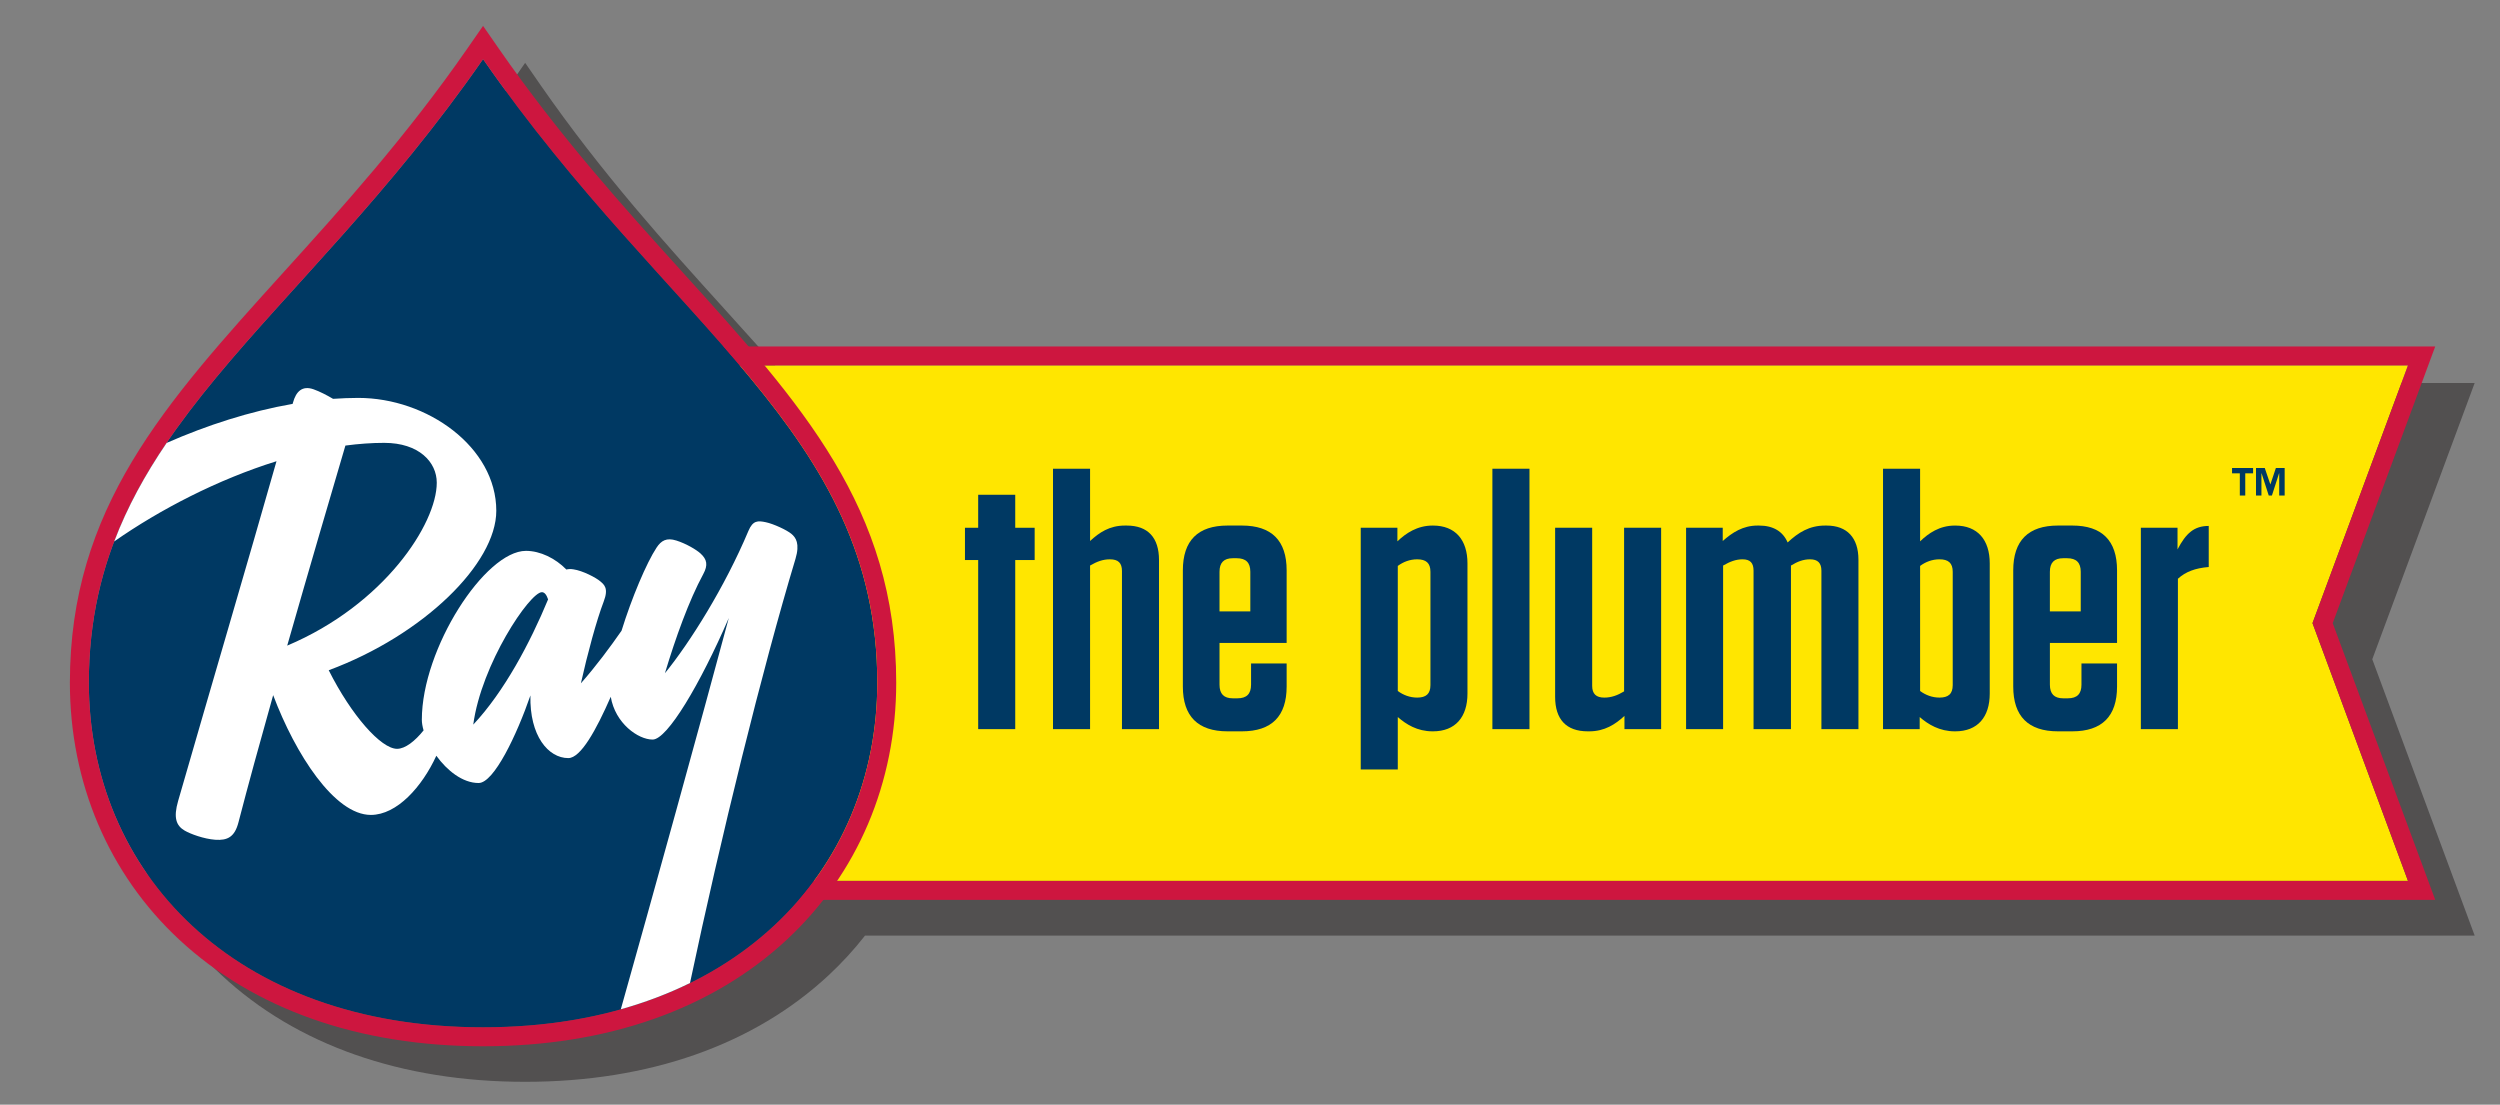 <?xml version="1.0" encoding="iso-8859-1"?>
<!-- Generator: Adobe Illustrator 16.0.4, SVG Export Plug-In . SVG Version: 6.00 Build 0)  -->
<!DOCTYPE svg PUBLIC "-//W3C//DTD SVG 1.1//EN" "http://www.w3.org/Graphics/SVG/1.1/DTD/svg11.dtd">
<svg version="1.1" id="Layer_1" xmlns="http://www.w3.org/2000/svg" xmlns:xlink="http://www.w3.org/1999/xlink" x="0px" y="0px"
	 width="215px" height="95px" viewBox="0 0 215 95" style="enable-background:new 0 0 215 95;" xml:space="preserve">
<rect x="0" y="0" width="215" height="95" fill="#808080" stroke="none"/>
<g>
	<g style="opacity:0.5;">
		<g>
			<defs>
				<rect id="SVGID_1_" x="9.68" y="5.404" width="203.141" height="87.632"/>
			</defs>
			<clipPath id="SVGID_2_">
				<use xlink:href="#SVGID_1_"  style="overflow:visible;"/>
			</clipPath>
			<path style="clip-path:url(#SVGID_2_);fill:#231F20;" d="M204.016,56.697l7.994-21.57l0.812-2.191h-2.339H67.962
				c-1.788-2.086-3.696-4.198-5.691-6.4C57.354,21.103,51.78,14.943,46.499,7.334l-1.337-1.931l-1.334,1.931
				c-5.282,7.608-10.856,13.769-15.772,19.202C17.788,37.877,9.68,46.837,9.68,61.811c0,8.596,3.333,16.427,9.38,22.058
				c6.444,5.998,15.47,9.167,26.103,9.167c10.636,0,19.66-3.169,26.102-9.167c1.141-1.062,2.182-2.199,3.125-3.406h136.094h2.339
				l-0.812-2.191L204.016,56.697z"/>
		</g>
	</g>
	<rect x="-35.749" y="-19.294" style="fill:none;" width="248.57" height="159.875"/>
	<polygon style="fill:#FFE600;" points="207.087,31.423 56.109,31.423 61.795,75.757 207.087,75.757 198.874,53.59 	"/>
	<path style="fill:#CD163F;" d="M207.087,31.422l-8.212,22.169l8.212,22.167H61.795l-5.687-44.336H207.087z M209.429,29.795h-2.342
		H56.109h-1.853l0.235,1.836l5.686,44.333l0.183,1.424h1.435h145.292h2.342l-0.812-2.197l-8.004-21.599l8.004-21.6L209.429,29.795z"
		/>
	<polygon style="fill:#003963;" points="87.31,62.705 84.124,62.705 84.124,48.163 82.987,48.163 82.987,45.388 84.124,45.388 
		84.124,42.55 87.31,42.55 87.31,45.388 88.98,45.388 88.98,48.163 87.31,48.163 	"/>
	<g>
		<defs>
			<rect id="SVGID_3_" x="-35.749" y="-19.294" width="248.57" height="159.875"/>
		</defs>
		<clipPath id="SVGID_4_">
			<use xlink:href="#SVGID_3_"  style="overflow:visible;"/>
		</clipPath>
		<path style="clip-path:url(#SVGID_4_);fill:#003963;" d="M90.558,40.309h3.188v6.217c0.789-0.727,1.672-1.328,2.996-1.328h0.156
			c1.83,0,2.777,1.044,2.777,2.966v14.541h-3.186V49.112c0-0.694-0.314-1.01-1.04-1.01c-0.601,0-1.104,0.188-1.703,0.534v14.068
			h-3.188V40.309z"/>
		<path style="clip-path:url(#SVGID_4_);fill:#003963;" d="M104.878,55.292v3.595c0,0.79,0.379,1.168,1.137,1.168h0.41
			c0.787,0,1.166-0.379,1.166-1.168v-1.83h3.06v1.987c0,2.559-1.292,3.851-3.847,3.851h-1.232c-2.553,0-3.846-1.292-3.846-3.851
			v-9.996c0-2.557,1.293-3.851,3.846-3.851h1.232c2.555,0,3.847,1.294,3.847,3.851v6.244H104.878z M104.878,52.581h2.65v-3.408
			c0-0.787-0.378-1.165-1.167-1.165h-0.346c-0.758,0-1.137,0.378-1.137,1.165V52.581z"/>
		<path style="clip-path:url(#SVGID_4_);fill:#003963;" d="M117.024,45.388h3.152v1.168c0.726-0.695,1.704-1.358,3.029-1.358h0.032
			c1.924,0,2.965,1.231,2.965,3.252v11.196c0,2.021-1.041,3.249-2.965,3.249h-0.032c-1.325,0-2.271-0.599-2.996-1.229v4.508h-3.186
			V45.388z M120.21,59.427c0.471,0.346,1.04,0.566,1.671,0.566c0.756,0,1.137-0.316,1.137-1.072v-9.748
			c0-0.755-0.381-1.072-1.137-1.072c-0.631,0-1.2,0.22-1.671,0.568V59.427z"/>
		<rect x="128.346" y="40.31" style="clip-path:url(#SVGID_4_);fill:#003963;" width="3.189" height="22.395"/>
		<path style="clip-path:url(#SVGID_4_);fill:#003963;" d="M142.856,62.705h-3.153v-1.136c-0.79,0.727-1.704,1.326-3.027,1.326
			h-0.128c-1.86,0-2.807-1.041-2.807-2.966V45.388h3.186v13.597c0,0.692,0.346,1.009,1.042,1.009c0.599,0,1.135-0.19,1.703-0.536
			V45.388h3.185V62.705z"/>
		<path style="clip-path:url(#SVGID_4_);fill:#003963;" d="M154.024,62.705h-3.219V49.078c0-0.661-0.283-0.977-0.945-0.977
			c-0.566,0-1.074,0.189-1.673,0.536v14.067h-3.184V45.388h3.152v1.139c0.819-0.728,1.735-1.329,2.998-1.329h0.124
			c1.23,0,2.051,0.508,2.46,1.453c0.916-0.852,1.861-1.453,3.221-1.453h0.125c1.765,0,2.743,1.044,2.743,2.937v14.571h-3.185V49.078
			c0-0.661-0.317-0.977-0.978-0.977c-0.571,0-1.077,0.189-1.641,0.536V62.705z"/>
		<path style="clip-path:url(#SVGID_4_);fill:#003963;" d="M161.94,40.309h3.188v6.247c0.723-0.695,1.67-1.358,2.993-1.358h0.032
			c1.924,0,2.965,1.231,2.965,3.252v11.196c0,2.021-1.041,3.249-2.965,3.249h-0.032c-1.323,0-2.303-0.599-3.027-1.229v1.038h-3.154
			V40.309z M165.129,59.427c0.471,0.346,1.038,0.566,1.67,0.566c0.756,0,1.135-0.316,1.135-1.072v-9.748
			c0-0.755-0.379-1.072-1.135-1.072c-0.632,0-1.199,0.22-1.67,0.568V59.427z"/>
		<path style="clip-path:url(#SVGID_4_);fill:#003963;" d="M176.291,55.292v3.595c0,0.79,0.379,1.168,1.137,1.168h0.41
			c0.79,0,1.168-0.379,1.168-1.168v-1.83h3.06v1.987c0,2.559-1.294,3.851-3.849,3.851h-1.23c-2.553,0-3.849-1.292-3.849-3.851
			v-9.996c0-2.557,1.296-3.851,3.849-3.851h1.23c2.555,0,3.849,1.294,3.849,3.851v6.244H176.291z M176.291,52.581h2.653v-3.408
			c0-0.787-0.381-1.165-1.168-1.165h-0.349c-0.758,0-1.137,0.378-1.137,1.165V52.581z"/>
		<path style="clip-path:url(#SVGID_4_);fill:#003963;" d="M184.113,45.388h3.154v1.86c0.728-1.388,1.422-2.017,2.684-2.017v3.532
			c-1.168,0.095-1.99,0.409-2.651,1.009v12.931h-3.187V45.388z"/>
		<path style="clip-path:url(#SVGID_4_);fill:#003963;" d="M41.543,5.088C25.51,28.197,7.642,37.152,7.642,58.711
			c0,16.206,12.365,29.637,33.901,29.637c21.534,0,33.902-13.432,33.902-29.637C75.445,37.152,57.575,28.197,41.543,5.088"/>
		<path style="clip-path:url(#SVGID_4_);fill:#CD163F;" d="M41.543,5.088c16.032,23.11,33.902,32.065,33.902,53.623
			c0,16.206-12.368,29.638-33.902,29.638c-21.537,0-33.901-13.432-33.901-29.638C7.642,37.153,25.51,28.199,41.543,5.088
			 M41.543,2.228l-1.339,1.929c-5.288,7.623-10.868,13.789-15.794,19.23C14.132,34.746,6.01,43.716,6.01,58.711
			c0,8.608,3.337,16.45,9.395,22.09c6.454,6.004,15.491,9.178,26.139,9.178s19.686-3.174,26.135-9.178
			c6.059-5.64,9.396-13.482,9.396-22.09c0-14.995-8.12-23.965-18.399-35.326C53.749,17.946,48.169,11.78,42.881,4.157L41.543,2.228z
			"/>
		<path style="clip-path:url(#SVGID_4_);fill:#FFFFFF;" d="M59.34,84.54c2.654-12.549,6.231-27.054,9.069-36.469
			c0.398-1.326,0.034-1.847-0.356-2.166c-0.391-0.322-1.521-0.853-2.196-0.994c-0.677-0.142-1.109-0.165-1.492,0.745
			c-2.031,4.829-5.028,9.6-7.182,12.242c0.913-3.038,2.065-6.25,3.301-8.532c0.412-0.764,0.33-1.254-0.25-1.776
			c-0.354-0.32-1.223-0.835-2.061-1.102c-0.853-0.271-1.305,0.001-1.706,0.604c-0.871,1.32-2.138,4.321-3.014,7.149
			c-0.973,1.402-2.189,3.042-3.496,4.524c0.558-2.515,1.354-5.449,1.958-7.021c0.448-1.165,0.045-1.457-0.297-1.755
			c-0.347-0.3-1.499-0.913-2.317-1.028c-0.227-0.036-0.424-0.024-0.595,0.017c-0.937-0.962-2.248-1.604-3.474-1.604
			c-3.511,0-8.954,8.397-8.954,14.525c0,0.272,0.055,0.585,0.15,0.914c-0.735,0.917-1.578,1.586-2.279,1.586
			c-1.38,0-3.93-2.878-5.879-6.758c8.152-3.027,14.411-9.177,14.411-13.711c0-5.472-5.928-9.71-11.87-9.71
			c-0.718,0-1.44,0.031-2.168,0.08c-0.537-0.318-1.147-0.632-1.668-0.817c-0.996-0.356-1.521,0.205-1.777,1.138
			c-0.013,0.035-0.023,0.078-0.032,0.113c-3.667,0.638-7.36,1.83-10.835,3.357c-1.841,2.709-3.378,5.491-4.51,8.475
			c3.945-2.76,8.926-5.332,13.958-6.902c-2.443,8.596-5.574,19.194-8.459,29.213c-0.42,1.448-0.17,2.13,0.567,2.558
			c0.484,0.281,1.635,0.712,2.63,0.784c1.052,0.073,1.666-0.243,1.99-1.495c0.801-3.092,1.854-6.93,2.985-10.942
			c1.912,5.083,5.28,10.301,8.399,10.301c2.248,0,4.409-2.421,5.633-5.089c0.923,1.272,2.254,2.345,3.638,2.345
			c1.318,0,3.284-4.141,4.454-7.531c-0.083,3.477,1.541,5.388,3.259,5.388c1.07,0,2.401-2.421,3.65-5.274
			c0.379,2.283,2.351,3.681,3.601,3.681c1.261,0,4.087-4.764,6.55-10.455c-2.297,8.564-6.663,24.349-9.287,33.652
			C55.515,86.201,57.504,85.444,59.34,84.54 M29.705,38.319c1.135-0.151,2.253-0.233,3.337-0.233c2.985,0,4.52,1.65,4.52,3.428
			c0,3.526-4.508,10.48-12.862,14.01C26.601,48.872,28.532,42.301,29.705,38.319 M40.701,62.316
			c0.693-5.203,4.862-11.388,5.9-11.388c0.232,0,0.402,0.227,0.535,0.618C45.598,55.264,43.356,59.493,40.701,62.316"/>
		<path style="clip-path:url(#SVGID_4_);fill:#003963;" d="M193.765,40.705h-0.673v1.908h-0.468v-1.908h-0.668V40.25h1.809V40.705z
			 M196.48,42.613h-0.468v-1.908h-0.012l-0.614,1.908h-0.275l-0.614-1.908h-0.013v1.908h-0.468V40.25h0.754l0.476,1.399h0.011
			l0.468-1.399h0.756V42.613z"/>
	</g>
</g>
</svg>
